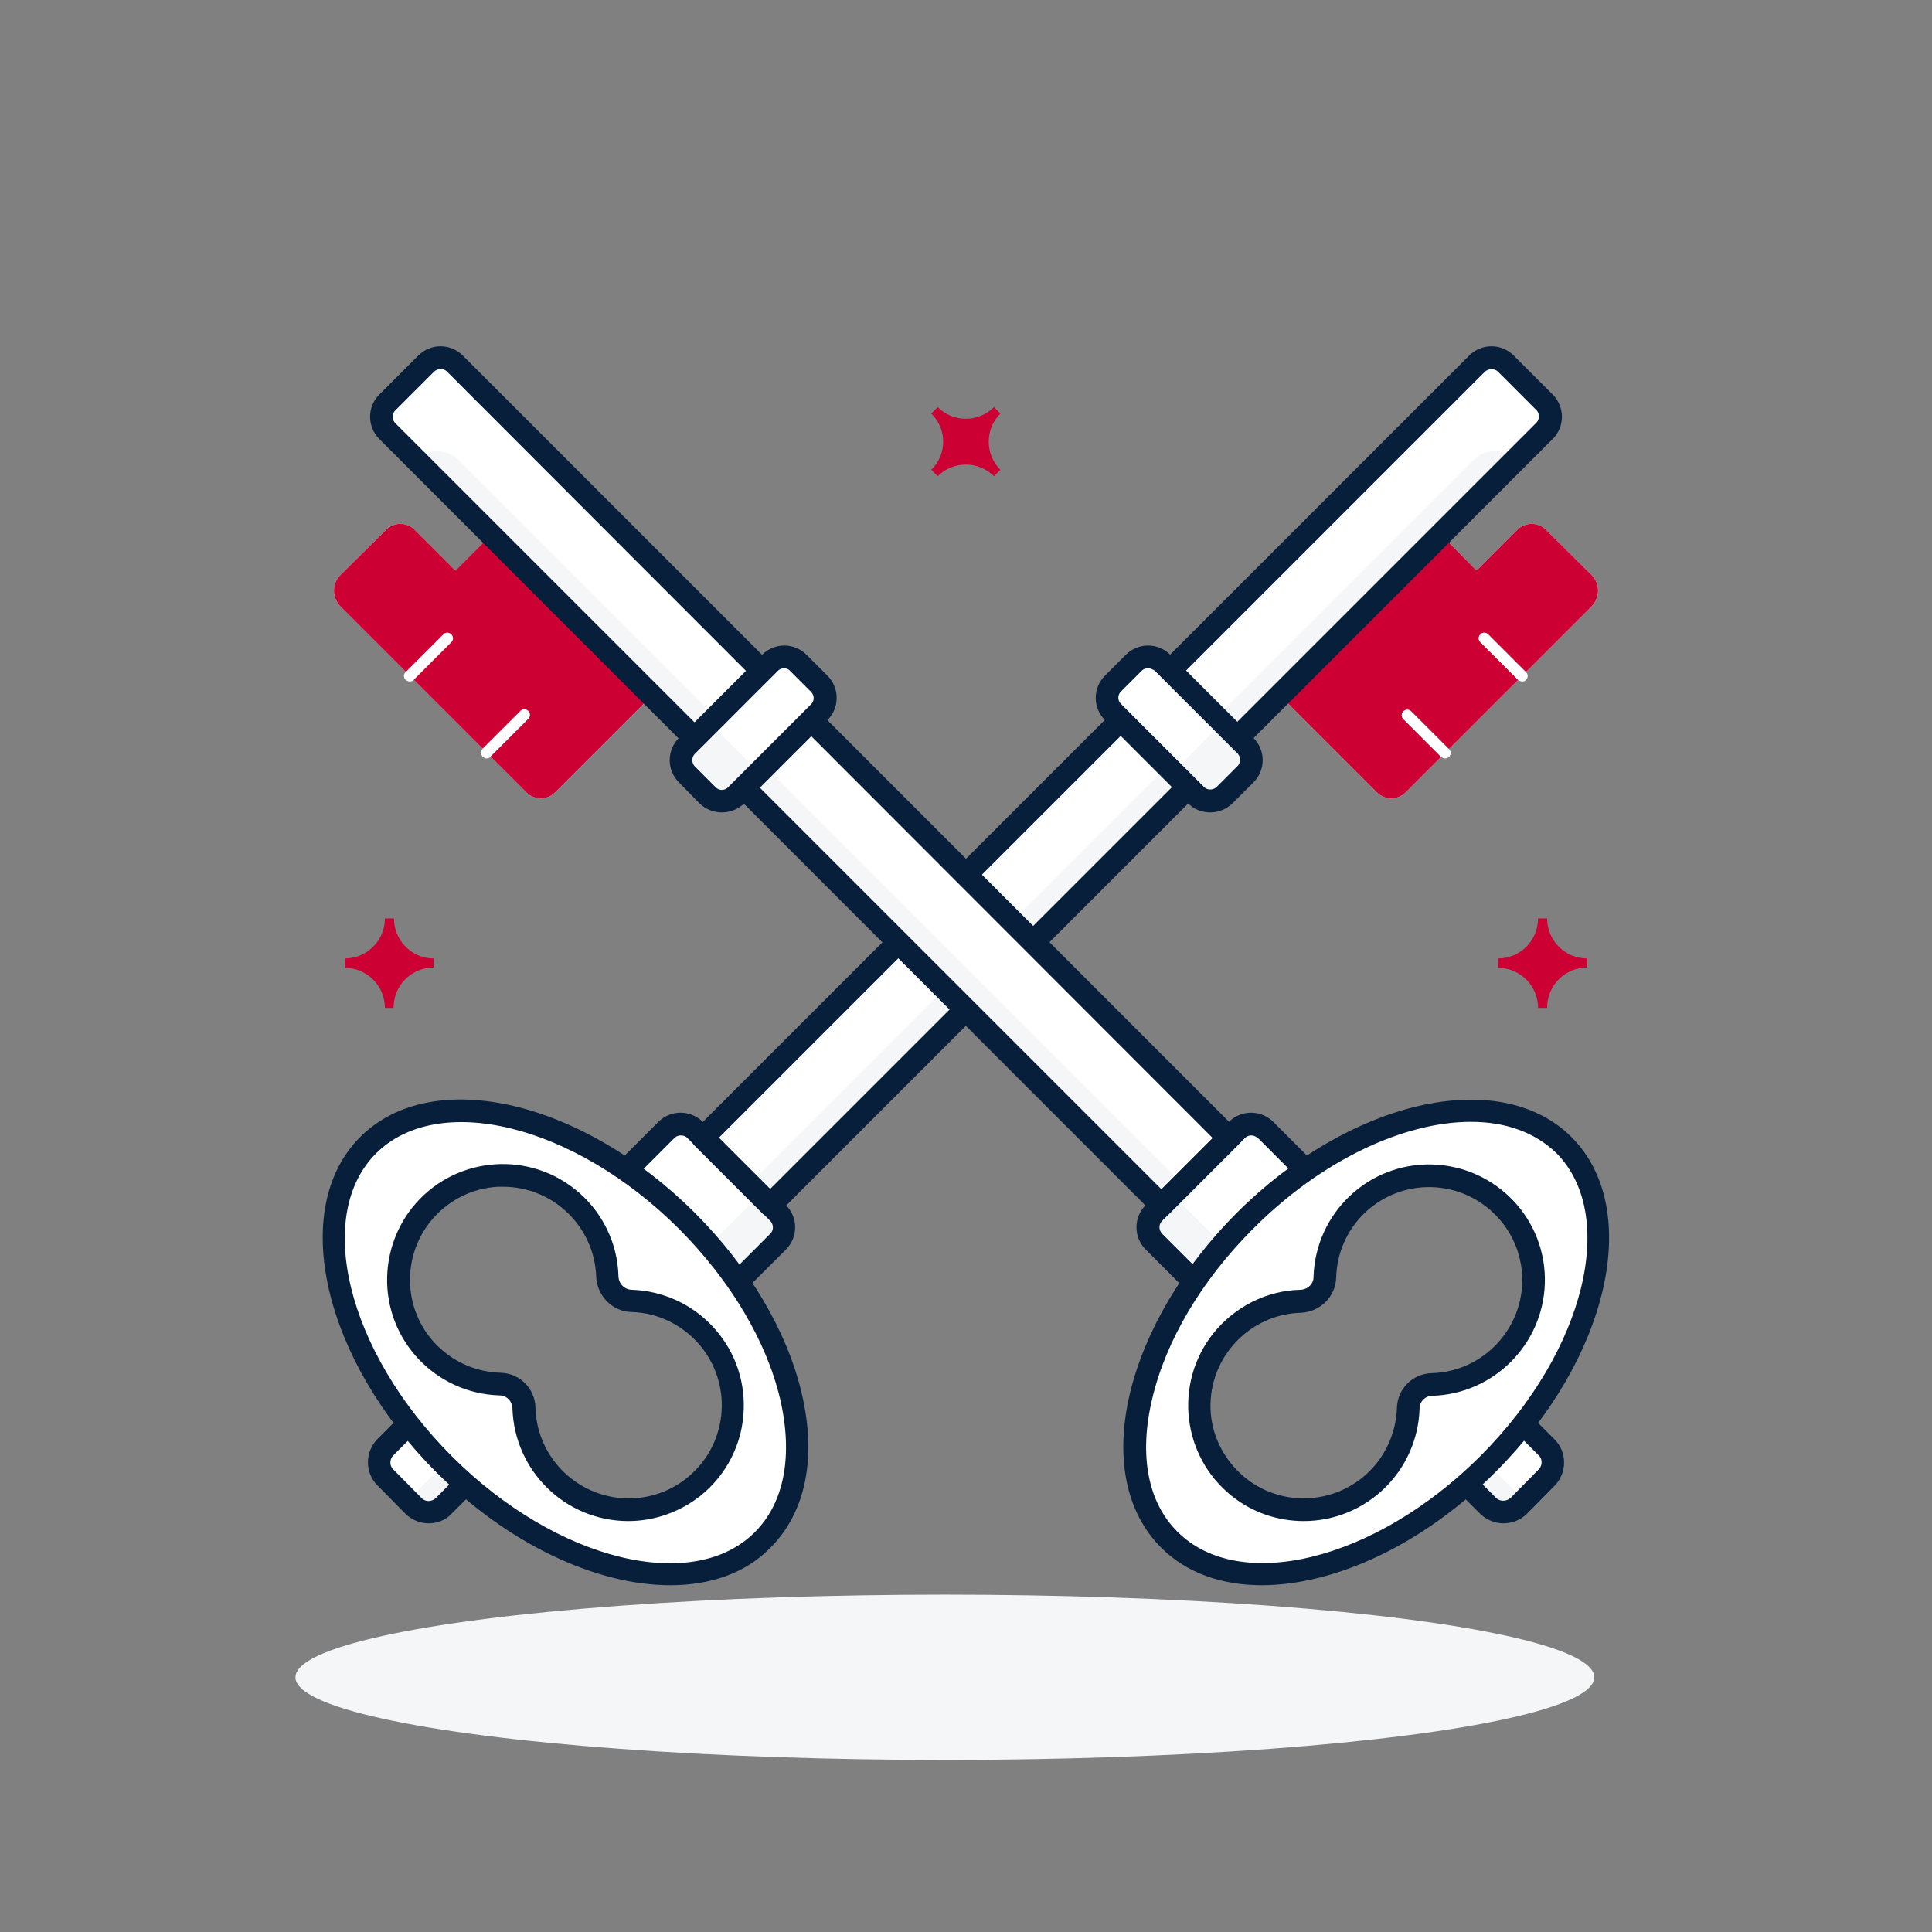 <?xml version="1.0" encoding="utf-8"?>
<!-- Generator: Adobe Illustrator 26.5.0, SVG Export Plug-In . SVG Version: 6.00 Build 0)  -->
<svg version="1.0" id="Layer_1" xmlns="http://www.w3.org/2000/svg" xmlns:xlink="http://www.w3.org/1999/xlink" x="0px" y="0px"
	 viewBox="0 0 512 512" style="enable-background:new 0 0 512 512;" xml:space="preserve">
<rect x="0" y="0" width="512" height="512" fill="#808080" stroke="none"/>
<style type="text/css">
	.st0{fill:#FFFFFF;}
	.st1{fill:#F4F6F8;}
	.st2{fill:#CC0033;}
	.st3{fill:#081F3B;stroke:#081F3B;stroke-width:3;stroke-miterlimit:10;}
</style>
<path class="st0" d="M339.2,184.3l25.7,25.7c2.1,2.1,5.5,2.1,7.6,0c0,0,0,0,0,0l49.2-49.2c2.4-2.4,2.4-6.2,0-8.5l-12-11.9
	c-2.1-2.1-5.5-2.1-7.6,0c0,0,0,0,0,0l-10.8,10.8l-9.4-9.5L339.2,184.3z"/>
<path class="st1" d="M339.3,184.3l31.5-31.5l0,0l0,0c5.2,5.2,5.2,13.7,0,18.9l-22,22l0,0L339.3,184.3L339.3,184.3z"/>
<path class="st2" d="M339.2,184.3l25.7,25.7c2.1,2.1,5.5,2.1,7.6,0c0,0,0,0,0,0l49.2-49.2c2.4-2.4,2.4-6.2,0-8.5l-12-11.9
	c-2.1-2.1-5.5-2.1-7.6,0c0,0,0,0,0,0l-10.8,10.8l-9.4-9.5L339.2,184.3z"/>
<path class="st0" d="M383,201c-0.4,0-0.8-0.2-1.1-0.4l-10-10c-0.6-0.6-0.6-1.5,0-2.1s1.5-0.6,2.1,0l10,10c0.6,0.6,0.6,1.5,0,2.1
	C383.8,200.8,383.4,201,383,201z"/>
<path class="st0" d="M403.4,180.6c-0.4,0-0.8-0.2-1.1-0.4l-10-10c-0.6-0.6-0.6-1.5,0-2.1s1.5-0.6,2.1,0l10,10c0.6,0.6,0.6,1.5,0,2.1
	C404.1,180.5,403.8,180.6,403.4,180.6z"/>
<path class="st0" d="M102.1,383.5l9.8-9.8l0,0l15.5,15.5l0,0l-9.8,9.8c-2.2,2.2-5.8,2.2-8.1,0l-7.4-7.4
	C99.9,389.4,99.9,385.7,102.1,383.5z"/>
<path class="st0" d="M166.4,309.7l10.2-10.2c2.1-2.1,5.5-2.1,7.6,0l22,22c2.1,2.1,2.1,5.5,0,7.6L196,339.3c-2.1,2.1-5.5,2.1-7.6,0
	l-22-22C164.3,315.2,164.3,311.8,166.4,309.7z"/>
<path class="st0" d="M409.3,114.2L204.2,319.4l0,0l-17.9-17.9l0,0L391.5,96.4c2.1-2.1,5.5-2.1,7.6,0l0,0l10.3,10.3
	C411.4,108.7,411.4,112.1,409.3,114.2L409.3,114.2z"/>
<path class="st1" d="M110.5,395.2l11.5-11.5l0,0l5.5,5.5l0,0L116,400.7c-1.3,1.3-3.5,1.3-4.8,0l-0.7-0.7
	C109.2,398.6,109.2,396.5,110.5,395.2z"/>
<path class="st1" d="M185.6,332.4l13.7-13.7c1.1-1.1,3-1.1,4.1,0l4.6,4.6c1.1,1.1,1.1,3,0,4.1L194.3,341c-1.1,1.1-3,1.1-4.1,0
	l-4.6-4.6C184.5,335.3,184.5,333.5,185.6,332.4z"/>
<path class="st1" d="M198.6,313.8l191.9-191.9c3.1-3.1,8-3.1,11.1,0l0,0l0,0L204.2,319.4l0,0L198.6,313.8L198.6,313.8z"/>
<path class="st3" d="M113.6,402.2c-1.9,0-3.8-0.8-5.1-2.1l-7.4-7.5c-2.8-2.8-2.8-7.3,0-10.2c0,0,0,0,0,0l9.8-9.8
	c0.6-0.6,1.5-0.6,2.1,0l15.5,15.5c0.6,0.6,0.6,1.5,0,2.1l-9.8,9.8C117.4,401.5,115.5,402.2,113.6,402.2z M112,375.8l-8.8,8.8
	c-1.6,1.6-1.7,4.3,0,5.9c0,0,0,0,0,0l7.4,7.5c1.6,1.7,4.3,1.7,6,0c0,0,0,0,0,0l8.8-8.8L112,375.8z"/>
<path class="st3" d="M192.2,342.3c-1.8,0-3.6-0.7-4.9-2l-22-22c-2.7-2.7-2.7-7,0-9.7l10.2-10.2c2.7-2.7,7-2.7,9.7,0l22,22
	c2.7,2.7,2.7,7,0,9.7l-10.2,10.2C195.8,341.6,194,342.3,192.2,342.3z M180.4,299.4c-1,0-2,0.4-2.7,1.1l-10.2,10.2
	c-1.5,1.5-1.5,4,0,5.5c0,0,0,0,0,0l22,22c1.5,1.4,3.9,1.4,5.5,0l10.2-10.2l0,0c1.5-1.5,1.5-3.9,0-5.5l-22-22
	C182.5,299.8,181.5,299.4,180.4,299.4L180.4,299.4z"/>
<path class="st3" d="M204.2,320.9c-0.4,0-0.8-0.2-1.1-0.4l-17.9-17.9c-0.6-0.6-0.6-1.5,0-2.1c0,0,0,0,0,0L390.4,95.3
	c2.7-2.7,7-2.7,9.7,0l10.3,10.3c2.7,2.7,2.7,7,0,9.7L205.2,320.5C204.9,320.7,204.6,320.9,204.2,320.9z M188.4,301.5l15.7,15.7
	l204.1-204.1c1.5-1.5,1.5-4,0-5.5c0,0,0,0,0,0L398,97.4c-1.5-1.4-3.9-1.4-5.5,0L188.4,301.5z"/>
<path class="st0" d="M97.6,303.5c-17.8,17.8-8.8,55.6,20.1,84.5s66.7,37.9,84.5,20.1s8.8-55.6-20.1-84.5S115.4,285.7,97.6,303.5z
	 M183.7,394.1c-12,9.5-29.4,7.5-38.9-4.5c-3.7-4.7-5.8-10.5-6-16.4c-0.1-3.5-2.9-6.3-6.4-6.4c-15.3-0.5-27.3-13.2-26.8-28.5
	s13.2-27.3,28.5-26.8c14.6,0.4,26.4,12.2,26.8,26.8c0.1,3.5,2.9,6.3,6.4,6.4c15.3,0.4,27.3,13.2,26.9,28.5
	C194,381.4,190.2,389,183.7,394.1L183.7,394.1z"/>
<path class="st3" d="M177.6,418.6c-18.9,0-41.9-10.5-61-29.6c-29.4-29.4-38.4-68.3-20.1-86.6l0,0c18.3-18.4,57.2-9.3,86.6,20.1
	c14.2,14.2,24.1,30.9,27.9,47.1c3.9,16.5,1.1,30.5-7.9,39.5C196.8,415.6,187.8,418.6,177.6,418.6z M98.6,304.6
	c-17.2,17.2-8.2,54.1,20.1,82.4s65.3,37.2,82.4,20.1c8.2-8.2,10.7-21.2,7.1-36.7c-3.7-15.7-13.4-31.9-27.1-45.7
	C152.8,296.4,115.9,287.4,98.6,304.6L98.6,304.6z M166.5,401.6c-15.8,0-28.7-12.6-29.2-28.4c-0.1-2.7-2.2-4.9-4.9-4.9
	c-16.1-0.5-28.8-13.9-28.3-30c0.2-6.3,2.4-12.4,6.3-17.3c10-12.6,28.4-14.7,41-4.7c6.7,5.3,10.8,13.4,11,22c0.1,2.7,2.2,4.9,4.9,5
	c16.1,0.5,28.8,13.9,28.3,30c-0.2,8.6-4.3,16.7-11,22l0,0C179.5,399.3,173.1,401.6,166.5,401.6L166.5,401.6z M133.3,313
	c-0.5,0-1,0-1.4,0c-14.4,0.8-25.5,13.1-24.7,27.6c0.7,13.6,11.8,24.3,25.4,24.7c4.3,0.1,7.7,3.5,7.8,7.8
	c0.4,14.4,12.4,25.8,26.9,25.5c5.7-0.2,11.1-2.1,15.6-5.7l0,0c11.3-9,13.2-25.4,4.2-36.8c-4.8-6-12-9.7-19.7-9.9
	c-4.3-0.1-7.7-3.6-7.9-7.9C159,324.2,147.4,313,133.3,313z M183.7,394.1L183.7,394.1z"/>
<path class="st0" d="M294.9,181.2l5.5-5.5c2.1-2.1,5.5-2.1,7.6,0l22,22c2.1,2.1,2.1,5.5,0,7.6l-5.5,5.5c-2.1,2.1-5.5,2.1-7.6,0
	l-22-22C292.8,186.7,292.8,183.3,294.9,181.2z"/>
<path class="st1" d="M313,202.5l8.7-8.7c1.2-1.2,3.2-1.2,4.4,0l5.5,5.5c1.2,1.2,1.2,3.2,0,4.4l-8.7,8.7c-1.2,1.2-3.2,1.2-4.4,0
	l-5.5-5.5C311.8,205.7,311.8,203.7,313,202.5z"/>
<path class="st3" d="M320.7,213.8c-1.8,0-3.6-0.7-4.8-2l-22-22c-2.7-2.7-2.7-7,0-9.7l5.5-5.5c2.7-2.7,7-2.7,9.7,0l22,22
	c2.7,2.7,2.7,7,0,9.7l-5.5,5.5C324.3,213.1,322.5,213.8,320.7,213.8z M304.2,175.6c-1,0-2,0.4-2.7,1.1l-5.5,5.5
	c-1.5,1.5-1.5,3.9,0,5.4l22,22c1.5,1.5,3.9,1.5,5.5,0l5.5-5.5l0,0c1.5-1.5,1.5-4,0-5.5c0,0,0,0,0,0l-22-22
	C306.2,176,305.2,175.6,304.2,175.6z"/>
<path class="st0" d="M172.8,184.3L147.1,210c-2.1,2.1-5.5,2.1-7.6,0c0,0,0,0,0,0l-49.2-49.2c-2.4-2.4-2.4-6.2,0-8.5l12-11.9
	c2.1-2.1,5.5-2.1,7.6,0c0,0,0,0,0,0l10.8,10.8l9.5-9.5L172.8,184.3z"/>
<path class="st1" d="M163.2,193.8l-22-22c-5.2-5.2-5.2-13.7,0-18.9l0,0l0,0l31.5,31.5l0,0L163.2,193.8L163.2,193.8z"/>
<path class="st2" d="M172.8,184.3L147.1,210c-2.1,2.1-5.5,2.1-7.6,0c0,0,0,0,0,0l-49.2-49.2c-2.4-2.4-2.4-6.2,0-8.5l12-11.9
	c2.1-2.1,5.5-2.1,7.6,0c0,0,0,0,0,0l10.8,10.8l9.5-9.5L172.8,184.3z"/>
<path class="st0" d="M129,201c-0.8,0-1.5-0.7-1.5-1.5c0-0.4,0.2-0.8,0.4-1.1l10-10c0.6-0.6,1.5-0.6,2.1,0s0.6,1.5,0,2.1l-10,10
	C129.8,200.8,129.4,201,129,201z"/>
<path class="st0" d="M108.6,180.6c-0.4,0-0.8-0.2-1.1-0.4c-0.6-0.6-0.6-1.5,0-2.1l10-10c0.6-0.6,1.5-0.6,2.1,0
	c0.6,0.6,0.6,1.5,0,2.1l-10,10C109.4,180.5,109,180.6,108.6,180.6z"/>
<path class="st0" d="M394.3,399l-9.8-9.8l0,0l15.5-15.5l0,0l9.8,9.8c2.2,2.2,2.2,5.8,0,8.1l-7.4,7.4
	C400.2,401.3,396.6,401.3,394.3,399C394.4,399,394.4,399,394.3,399z"/>
<path class="st0" d="M316,339.3L305.8,329c-2.1-2.1-2.1-5.5,0-7.6l22-22c2.1-2.1,5.5-2.1,7.6,0l10.2,10.2c2.1,2.1,2.1,5.5,0,7.6
	l-22,22C321.5,341.3,318.1,341.3,316,339.3z"/>
<path class="st0" d="M120.5,96.4l205.1,205.1l0,0l-17.9,17.9l0,0L102.7,114.2c-2.1-2.1-2.1-5.5,0-7.6l0,0L113,96.4
	C115.1,94.3,118.4,94.3,120.5,96.4L120.5,96.4z"/>
<path class="st1" d="M396,400.7l-11.5-11.5l0,0l5.5-5.5l0,0l11.5,11.5c1.3,1.3,1.3,3.5,0,4.8l-0.7,0.7
	C399.4,402,397.3,402,396,400.7z"/>
<path class="st1" d="M317.7,341L304,327.3c-1.1-1.1-1.1-3,0-4.1l4.6-4.6c1.1-1.1,3-1.1,4.1,0l13.7,13.7c1.1,1.1,1.1,3,0,4.1
	l-4.6,4.6C320.7,342.1,318.9,342.1,317.7,341z"/>
<path class="st1" d="M307.8,319.4L110.4,121.9l0,0l0,0c3.1-3.1,8-3.1,11.1,0l191.9,191.9l0,0L307.8,319.4L307.8,319.4z"/>
<path class="st3" d="M398.4,402.2c-1.9,0-3.7-0.8-5.1-2.1l-9.8-9.8c-0.6-0.6-0.6-1.5,0-2.1l15.5-15.5c0.6-0.6,1.5-0.6,2.1,0l9.8,9.8
	c2.8,2.8,2.8,7.3,0,10.2c0,0,0,0,0,0l-7.4,7.5C402.1,401.5,400.3,402.2,398.4,402.2z M386.6,389.2l8.8,8.8c1.6,1.6,4.3,1.6,6,0
	l7.4-7.5c1.6-1.6,1.7-4.3,0-5.9c0,0,0,0,0,0l-8.8-8.8L386.6,389.2z"/>
<path class="st3" d="M319.8,342.3c-1.8,0-3.6-0.7-4.9-2l-10.2-10.2c-2.7-2.7-2.7-7,0-9.7l22-22c2.7-2.7,7-2.7,9.7,0l10.2,10.2
	c2.7,2.7,2.7,7,0,9.7l-22,22C323.3,341.6,321.6,342.3,319.8,342.3z M331.6,299.4c-1,0-2,0.4-2.7,1.1l-22,22c-1.5,1.5-1.5,3.9,0,5.5
	l0,0l10.2,10.2c1.5,1.4,3.9,1.4,5.5,0l22-22c1.5-1.5,1.5-4,0-5.5c0,0,0,0,0,0l-10.2-10.2C333.5,299.8,332.6,299.4,331.6,299.4
	L331.6,299.4z"/>
<path class="st3" d="M307.8,320.9c-0.4,0-0.8-0.2-1.1-0.4L101.6,115.3c-2.7-2.7-2.7-7,0-9.7l10.3-10.3c2.7-2.7,7-2.7,9.7,0
	l205.2,205.2c0.6,0.6,0.6,1.5,0,2.1c0,0,0,0,0,0l-17.9,17.9C308.6,320.7,308.2,320.9,307.8,320.9z M116.8,96.3c-1,0-2,0.4-2.8,1.1
	l-10.3,10.3c-1.5,1.5-1.5,4,0,5.5c0,0,0,0,0,0l204.1,204.1l15.7-15.7L119.5,97.4C118.8,96.7,117.8,96.3,116.8,96.3z"/>
<path class="st0" d="M414.4,303.5c17.8,17.8,8.8,55.6-20.1,84.5s-66.7,37.9-84.5,20.1s-8.8-55.6,20.1-84.5S396.6,285.7,414.4,303.5z
	 M328.3,394.1c12,9.5,29.4,7.5,38.9-4.5c3.7-4.7,5.8-10.5,6-16.4c0.1-3.5,2.9-6.3,6.4-6.4c15.3-0.4,27.3-13.2,26.9-28.4
	c-0.4-15.3-13.2-27.3-28.4-26.9c-14.7,0.4-26.4,12.2-26.9,26.8c-0.1,3.5-2.9,6.3-6.4,6.4c-15.3,0.4-27.3,13.2-26.9,28.5
	C318,381.4,321.9,389,328.3,394.1L328.3,394.1z"/>
<path class="st3" d="M334.4,418.6c-10.2,0-19.2-3.1-25.6-9.5c-9-9-11.8-23-7.9-39.5c3.9-16.2,13.8-33,27.9-47.1
	c29.4-29.4,68.3-38.4,86.6-20.1l0,0c18.4,18.4,9.3,57.2-20.1,86.6C376.3,408.1,353.2,418.6,334.4,418.6z M389.8,295.8
	c-18,0-40.3,10.2-58.8,28.8c-13.8,13.8-23.4,30-27.1,45.7c-3.7,15.4-1.2,28.5,7.1,36.7c17.2,17.2,54.1,8.2,82.4-20.1
	s37.2-65.2,20.1-82.4C407.4,298.6,399.2,295.8,389.8,295.8L389.8,295.8z M345.5,401.6c-6.6,0-13-2.2-18.1-6.3l0,0
	c-12.6-10-14.7-28.4-4.7-41c5.4-6.7,13.4-10.8,22-11c2.7-0.1,4.9-2.2,4.9-4.9c0.5-16.1,13.9-28.8,30-28.3s28.8,13.9,28.3,30
	c-0.5,15.4-12.9,27.8-28.3,28.3c-2.7,0-4.9,2.2-4.9,4.9C374.2,389,361.3,401.6,345.5,401.6L345.5,401.6z M329.2,392.9
	c11.3,9,27.8,7.1,36.8-4.2c3.5-4.4,5.5-9.9,5.7-15.5c0.1-4.3,3.5-7.7,7.8-7.8c14.4-0.4,25.8-12.5,25.4-26.9
	c-0.4-14.4-12.5-25.8-26.9-25.4c-13.9,0.4-25,11.5-25.4,25.4c-0.1,4.3-3.6,7.7-7.9,7.9c-14.4,0.4-25.8,12.5-25.4,26.9
	C319.5,380.9,323.2,388.1,329.2,392.9z"/>
<path class="st0" d="M187.5,210.8l-5.5-5.5c-2.1-2.1-2.1-5.5,0-7.6l22-22c2.1-2.1,5.5-2.1,7.6,0l5.5,5.5c2.1,2.1,2.1,5.5,0,7.6
	l-22,22C193,212.9,189.6,212.9,187.5,210.8z"/>
<path class="st1" d="M189.1,212.4l-8.7-8.7c-1.2-1.2-1.2-3.2,0-4.4l5.5-5.5c1.2-1.2,3.2-1.2,4.4,0l8.7,8.7c1.2,1.2,1.2,3.2,0,4.4
	l-5.5,5.5C192.3,213.6,190.3,213.6,189.1,212.4z"/>
<path class="st3" d="M191.3,213.8c-1.8,0-3.6-0.7-4.9-2l-5.4-5.5c-2.7-2.7-2.7-7,0-9.7l22-22c2.7-2.7,7-2.7,9.7,0l5.5,5.5
	c2.7,2.7,2.7,7,0,9.7l-22,22C194.9,213.1,193.1,213.8,191.3,213.8z M207.8,175.6c-1,0-2,0.4-2.7,1.1l-22,22c-1.5,1.5-1.5,4,0,5.5
	c0,0,0,0,0,0l0,0l5.5,5.5c1.5,1.5,3.9,1.5,5.4,0l22-22c1.5-1.5,1.5-3.9,0-5.4l-5.5-5.5C209.8,176,208.8,175.6,207.8,175.6z"/>
<ellipse class="st1" cx="250.4" cy="444.5" rx="172.1" ry="21.9"/>
<path class="st2" d="M246.8,109.6l1.7-1.7c4.1,4.1,10.8,4.1,14.9,0l1.7,1.7c-4.1,4.1-4.1,10.8,0,14.9c0,0,0,0,0,0l-1.7,1.7
	c-4.1-4.1-10.8-4.1-14.9,0c0,0,0,0,0,0l-1.7-1.7C251,120.4,251,113.7,246.8,109.6C246.8,109.6,246.8,109.6,246.8,109.6z"/>
<path class="st2" d="M114.9,254v2.4c-5.8,0-10.6,4.7-10.6,10.6c0,0,0,0,0,0.1H102c0-5.8-4.7-10.6-10.6-10.6h0V254
	c5.8,0,10.6-4.7,10.6-10.6c0,0,0,0,0,0h2.4C104.4,249.2,109.1,254,114.9,254z"/>
<path class="st2" d="M420.6,254v2.4c-5.8,0-10.6,4.7-10.6,10.6c0,0,0,0,0,0.1h-2.4c0-5.8-4.7-10.6-10.6-10.6c0,0,0,0,0,0V254
	c5.8,0,10.6-4.7,10.6-10.6v0h2.4C410,249.3,414.8,254,420.6,254C420.6,254,420.6,254,420.6,254z"/>
</svg>
